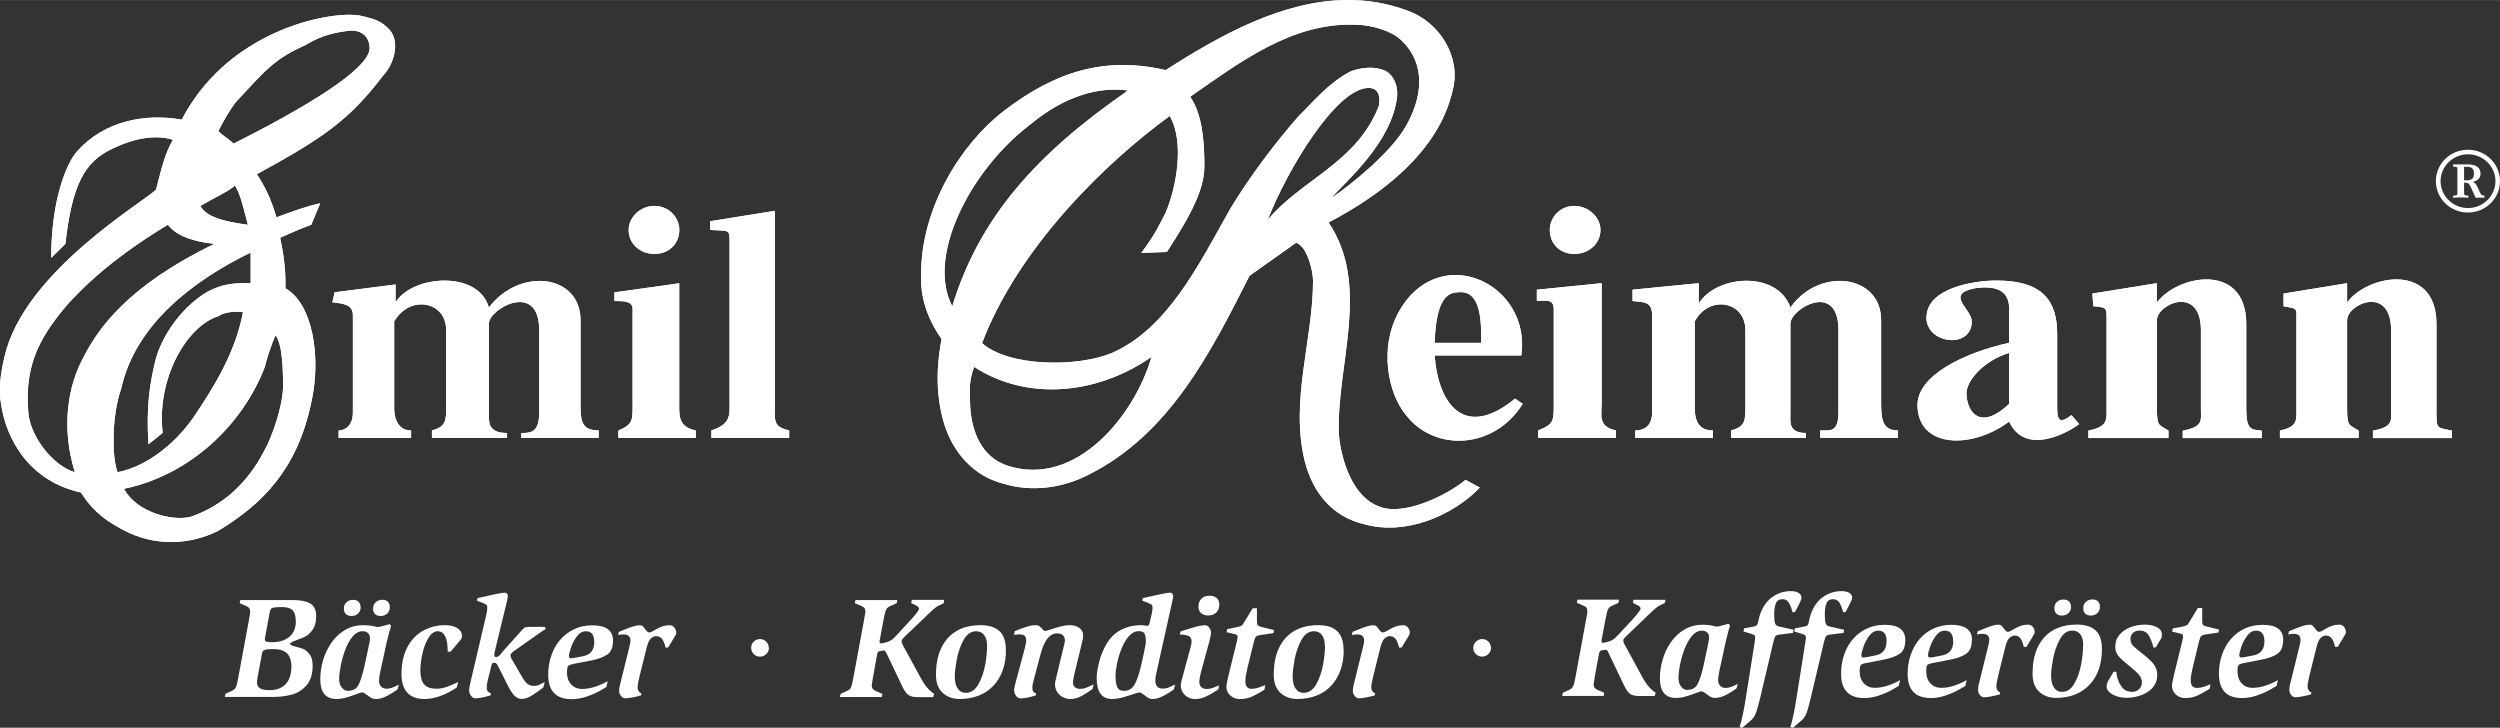<?xml version="1.0" encoding="UTF-8"?>
<svg id="Ebene_1" data-name="Ebene 1" xmlns="http://www.w3.org/2000/svg" width="102.85mm" height="29.94mm" xmlns:xlink="http://www.w3.org/1999/xlink" viewBox="0 0 291.54 84.86">
  <rect x="0" y="0" width="291.54" height="84.86" fill="#333333" stroke="none"/>
  <defs>
    <style>
      .cls-1 {
        clip-path: url(#clippath-11);
      }

      .cls-2, .cls-3, .cls-4 {
        fill: #fff;
      }

      .cls-5 {
        clip-path: url(#clippath-2);
      }

      .cls-6 {
        clip-path: url(#clippath-6);
      }

      .cls-7 {
        clip-path: url(#clippath-7);
      }

      .cls-8 {
        clip-path: url(#clippath-1);
      }

      .cls-9 {
        clip-path: url(#clippath-4);
      }

      .cls-10 {
        clip-path: url(#clippath-12);
      }

      .cls-3, .cls-4 {
        stroke-width: 0px;
      }

      .cls-4 {
        fill-rule: evenodd;
      }

      .cls-11 {
        clip-path: url(#clippath-9);
      }

      .cls-12 {
        clip-path: url(#clippath);
      }

      .cls-13 {
        clip-path: url(#clippath-3);
      }

      .cls-14 {
        clip-path: url(#clippath-8);
      }

      .cls-15 {
        clip-path: url(#clippath-5);
      }

      .cls-16 {
        clip-path: url(#clippath-10);
      }
    </style>
    <clipPath id="clippath">
      <path class="cls-3" d="m82.8,25.79v1.02c2.28.15,2.28-.15,2.28,1.48v18.65c0,1.48.15,2.5-2.12,3.25v.87h9.07v-.87c-1.97-.45-1.66-1.17-1.66-3.25v-22.36l-7.56,1.21Z"/>
    </clipPath>
    <clipPath id="clippath-1">
      <path class="cls-3" d="m73.31,26.81c0,1.63,1.35,2.8,3.01,2.8s2.9-1.17,2.9-2.8c0-1.47-1.24-2.8-2.9-2.8s-3.01,1.33-3.01,2.8"/>
    </clipPath>
    <clipPath id="clippath-2">
      <path class="cls-3" d="m71.65,34.08v1.02c1.04,0,2.12,0,2.12.91v10.48c0,2.54.15,2.95-1.66,3.71v.87h9.03v-.87c-2.08-.45-1.93-1.78-1.93-3.25v-13.92l-7.56,1.06Z"/>
    </clipPath>
    <clipPath id="clippath-3">
      <path class="cls-3" d="m46.13,35.25v-2.08l-7.1.91-.27,1.17c1.04.15,2.39.15,2.39,1.48v11.39c0,1.63-1.04,2.08-1.66,2.08v.87h8.45v-.87c-1.35,0-1.97-1.17-1.97-2.54v-10.18c1.81-3.14,6.06-2.38,6.06,1.02v8.89c0,1.63,0,2.35-1.66,2.8v.87h8.76v-.57c-2.28,0-2.12-1.33-2.12-2.38v-10.37c0-1.74,5.87-5.03,5.87.76v9.61c0,2.38-1.04,2.38-2.09,2.38v.57h9.03v-.87c-1.97,0-2.12-1.02-2.12-3.1v-9.76c0-5.33-7.06-6.24-10.69-1.47-.6-2.18-2.83-3.14-5.17-3.14s-4.67.92-5.72,2.53"/>
    </clipPath>
    <clipPath id="clippath-4">
      <path class="cls-3" d="m14.45,57c7.83-1.63,13.89-7.57,16.44-14.23.15-.72.77-2.65,1.23-3.67.89,1.02.89,4.73.89,5.9,0,2.38-1.35,6.06-2.12,7.42-2.08,4.12-5.13,6.62-8.61,7.83-.37.1-.8.15-1.28.15-2.22,0-5.31-1.1-6.55-3.41m-1.2-5.94c0-1.89.31-4.13.89-5.75,1.66-7.57,8.61-12.71,15.09-15.85v3.56c-1.81,0-3.17,0-5.13,1.06-3.17,1.93-5.4,5.45-6.02,8.13-.62,2.65-1.04,5.18-.77,9.61l1.66-1.33c-.73-6.24,2.74-12.45,6.52-13.62.58-.45,1.93-.61,2.85-.45-.92,4.73-3.32,8.59-5.6,12-1.97,2.95-5.29,5.9-9.03,6.66-.46-1.32-.46-2.8-.46-4.01m-9.96-3.11c-.46-5.75,1.66-9,4.67-12.56,1.04-1.06,4.21-4.73,11.62-9.19,1.19,1.63,3.94,2.08,5.44,2.23-10.11,4.88-13.59,9.91-15.25,13.17-1.81,3.25-2.7,8.13-1.04,13.47-2.59-.76-5.29-4.27-5.44-7.11m20.07-23.95c1.82-1.06,3.16-1.63,4.05-2.38.77,1.33,1.08,3.1,1.5,4.58-4.36-.57-5.09-1.47-5.56-2.2m2.12-8.74c.58-1.17,1.2-2.23,1.93-3.25,3.78-4.12,4.71-5.19,8.3-6.81,1.24-.72,2.43-1.32,4.98-1.63,1.7-.15,2.43.91,2.43,2.08-.15,2.5-7.68,6.96-15.87,11.09-.73-.72-1.04-.72-1.77-1.47m-4.25-1.33c-4.36-.76-9.07.15-12.24,3.71-1.2,1.33-3.01,5.6-3.01,12.41l1.66-1.63c.77-6.96,2.28-9.61,5.44-11.08,2.12-1.06,4.83-1.78,7.1-1.06-.93,1.63-1.24,2.99-1.97,5.79-.93,1.17-15.4,9.46-17.68,19.53-.42,1.78-.73,3.86-.42,5.33.58,4.28,3.32,9.16,9.34,10.48,1.04,1.63,2.28,2.99,4.82,4.31,3.78,2.08,7.99,1.78,11.2.15,5.13-3.11,9.19-7.12,10.84-14.95,1.2-5.33.15-11.54-3.01-13.32,0-1.48,0-2.95-.62-5.9,1.08-.45,1.97-.91,3.63-1.51l1.04-2.5c-1.51.3-3.44,1.02-5.1,1.63-.62-2.08-1.24-3.41-2.28-5.03,7.53-4.12,10.69-6.21,14.63-11.39,1.51-1.62,1.97-4.01.93-5.34-.93-1.02-1.5-1.32-3.63-1.78-.31-.05-.7-.08-1.15-.08-4.35,0-14.61,2.7-19.54,12.23"/>
    </clipPath>
    <clipPath id="clippath-5">
      <path class="cls-3" d="m251.52,35.25v-2.23l-7.52,1.21.12,1.48c1.66.15,1.54.15,1.54,1.78v10.18c0,1.36.12,2.08-2.12,2.54v.87h9.34v-.87c-1.2-.76-1.35-.45-1.35-2.8v-10.06c0-1.93,5.13-4.16,5.13,1.17v9.16c0,1.36.31,2.08-2.12,2.54v.87h9.22v-.87c-1.19-.15-1.81,0-1.81-2.54v-9.91c0-3.79-2.2-5.19-4.64-5.19-2.21,0-4.62,1.14-5.78,2.69"/>
    </clipPath>
    <clipPath id="clippath-6">
      <path class="cls-3" d="m273.71,35.25v-2.23l-7.41,1.21v1.48c1.66.3,1.5.15,1.5,1.78v10.18c0,1.36.15,2.08-1.93,2.54v.87h9.19v-.87c-1.2-.76-1.35-.45-1.35-2.8v-10.06c0-1.93,5.13-4.16,5.13,1.17v9.16c0,1.36.31,2.08-2.12,2.54v.87h9.22v-.87c-1.81-.45-1.81,0-1.81-2.54v-9.91c0-3.79-2.21-5.19-4.66-5.19-2.22,0-4.63,1.14-5.76,2.69"/>
    </clipPath>
    <clipPath id="clippath-7">
      <path class="cls-3" d="m180.73,26.81c0,1.63,1.2,2.8,2.86,2.8s3.05-1.17,3.05-2.8c0-1.47-1.39-2.8-3.05-2.8s-2.86,1.33-2.86,2.8"/>
    </clipPath>
    <clipPath id="clippath-8">
      <path class="cls-3" d="m229.32,45.88c0-1.47,1.97-3.82,4.98-4.73v5.94c-1.23,1.16-2.21,1.6-2.95,1.6-1.44,0-2.03-1.63-2.03-2.81m-4.67-8.85c0,3.1,5.29,3.71,5.29.45,0-1.47-3.16-3.14.31-3.86,3.01-.45,4.05.61,4.05,2.38v3.97c-5.29,1.17-10.85,3.86-10.69,7.41.15,4.88,6.33,5.03,10.69,1.78,2.12,4.58,8.15.41,8.15.27l-.89-1.02c-1.04.76-1.66,1.02-1.66-.76v-8.7c0-3.86-1.66-6.24-7.1-6.24-2.7,0-8.14.91-8.14,4.31"/>
    </clipPath>
    <clipPath id="clippath-9">
      <path class="cls-3" d="m179.22,33.77v1.32c.93,0,1.97-.3,1.97.91v10.48c0,2.54.15,2.95-1.82,3.71v.87h9.07v-.87c-2.12-.45-1.66-1.78-1.66-3.25v-13.92l-7.57.76Z"/>
    </clipPath>
    <clipPath id="clippath-10">
      <path class="cls-3" d="m198.1,35.4v-2.38l-7.72.76v1.32c1.24.15,2.28,0,2.28,1.63v11.39c0,1.63-1.04,2.08-1.97,2.08v.87h9.07v-.87c-1.66,0-2.12-1.17-2.12-2.54v-10.18c1.66-3.14,5.9-2.38,5.9,1.02v8.89c0,1.63,0,2.35-1.66,2.8v.87h8.72v-.57c-2.08,0-1.81-1.33-1.81-2.38v-10.37c0-1.74,5.6-5.03,5.6.76v9.61c0,2.38-1.04,2.08-2.12,2.08v.87h9.07v-.87c-1.66,0-1.97-1.02-1.97-3.1v-9.76c0-5.33-7.22-6.24-10.58-1.47-.75-2.16-2.9-3.12-5.12-3.12s-4.51.96-5.58,2.66"/>
    </clipPath>
    <clipPath id="clippath-11">
      <path class="cls-3" d="m170.04,34.08c2.7-.3,2.7,3.4,2.7,5.9h-5.44c.15-3.97.93-5.9,2.74-5.9m-6.95,2.34c-2.28,4.16-1.24,9.46.89,12,3.32,4.28,10.27,4.01,13.59-1.33l-.89-.61c-5.75,4.73-8.92.91-9.38-5.03h10.11c.76-5.38-3.37-9.38-7.68-9.38-2.45,0-4.95,1.29-6.64,4.34"/>
    </clipPath>
    <clipPath id="clippath-12">
      <path class="cls-3" d="m134.29,41.61c-1.97,6.81-8.76,15.25-16.75,12.71-3.16-1.02-4.24-4.12-4.4-6.92,0-1.51-.27-2.69.46-4.62,2.74,1.78,5.87,2.62,9.06,2.62,4.01,0,8.1-1.33,11.63-3.79m-14.2-27.05c3.01-2.53,7.1-4.62,11.46-4.01-10.69,7.38-17.33,14.79-20.5,25.16-3.05-5.79,2.09-15.85,9.03-21.15m39.52-4.31c1.35,0,1.35,1.33,1.2,2.08-2.55,6.66-9.07,8.59-12.97,13.32,2.24-5.79,7.99-15.4,11.77-15.4m-23.51,19.11c3.01-4.62,4.36-7.42,4.36-10.06,0-3.1-.31-6.09-1.66-8.02,5.71-3.97,11.89-8.71,19.3-8.4,1.81,0,4.21.72,5.29,1.78,2.39,2.19,3.01,5.75.58,10.03-1.66,2.99-6.33,6.81-8.76,8.44,1.81-2.05,7.1-6.51,7.72-11.84.15-1.33-.46-2.5-1.23-2.96-1.35-.72-3.17-.41-4.21,0-2.55,1.33-4.36,3.56-6.02,5.19-2.74,3.1-5.75,7.11-7.99,10.82-3.75,6.66-7.37,14.04-13.86,16.84-3.93,1.63-11.93,1.63-15.09-1.17,4.21-11.09,14.32-21,21.89-26.49,1.78,3.1.73,8.44-.46,11.24-.62,1.21-1.2,2.53-2.86,4.73l3.01-.11Zm-.15-21.19c-7.1-1.63-12.86.15-18.88,4.77-4.98,3.82-9.65,11.24-9.65,19.07,0,1.02-.16,3.86,2.39,7.53-.42,2.23-.89,5.94.31,9.91,1.08,3.41,3.47,6.09,6.95,6.96,3.32,1.02,6.95.45,9.81-1.02,9.53-4.73,14.36-14.38,18.84-23.23l5.44-3.86c1.35.46,1.97,3.41,1.97,4.43,0,6.96-2.74,14.07-.93,21.18.93,3.52,3.16,6.36,6.95,7.23,4.83,1.33,10.27-1.02,13.43-4.28l-1.66-.91c-2.12,1.78-7.26,4.31-10.11,3.1-2.86-1.02-4.36-5-4.67-8.4-.31-8.02,3.78-17.33-1.2-24.71,5.71-2.99,12.81-8.02,14.47-15.4,1.04-3.86-1.51-7.99-5.29-9.31C161.82.37,159.51,0,157.22,0c-7.58,0-14.92,4.09-21.26,8.16"/>
    </clipPath>
  </defs>
  <path class="cls-4" d="m291.54,21.12c0-2.03-1.67-3.66-3.74-3.66s-3.74,1.64-3.74,3.66,1.67,3.66,3.74,3.66,3.74-1.64,3.74-3.66m-6.93,0h0c0-1.73,1.44-3.13,3.2-3.13s3.2,1.41,3.2,3.13-1.44,3.14-3.2,3.14-3.2-1.41-3.2-3.14m2.87.18h-.13v1.14c0,.32.04.35.5.37v.25c-.41-.04-.58-.04-.88-.04s-.47,0-.9.04v-.25c.47-.02.5-.05.5-.37v-2.66c0-.3-.04-.34-.5-.35v-.26h1.78c.92,0,1.42.39,1.42,1.07,0,.49-.27.79-.88.97.22.09.32.21.47.49l.36.76c.14.3.2.33.5.35v.25h-.16c-.13,0-.25-.02-.34-.02s-.22.02-.36.02h-.13c-.09-.12-.11-.16-.14-.23l-.05-.14-.45-.95c-.16-.35-.29-.44-.61-.44m-.13-1.85h.4c.5,0,.75.26.75.79s-.25.78-.79.78h-.36v-1.57Z"/>
  <path class="cls-4" d="m119.91,14.33h0s.02-.02.03-.02c.01-.01.03-.03.04-.04l-.08.06Z"/>
  <path class="cls-4" d="m119.26,13.3h0s.02-.01.03-.02c.02,0,.03-.03.05-.04l-.08.06Z"/>
  <g>
    <path class="cls-2" d="m82.8,25.79v1.02c2.28.15,2.28-.15,2.28,1.48v18.65c0,1.48.15,2.5-2.12,3.25v.87h9.07v-.87c-1.97-.45-1.66-1.17-1.66-3.25v-22.36l-7.56,1.21Z"/>
    <g class="cls-12">
      <rect class="cls-3" x="82.8" y="24.58" width="9.23" height="26.49"/>
    </g>
  </g>
  <g>
    <path class="cls-2" d="m73.31,26.81c0,1.63,1.35,2.8,3.01,2.8s2.9-1.17,2.9-2.8c0-1.47-1.24-2.8-2.9-2.8s-3.01,1.33-3.01,2.8"/>
    <g class="cls-8">
      <rect class="cls-3" x="73.31" y="24.01" width="5.9" height="5.6"/>
    </g>
  </g>
  <g>
    <path class="cls-2" d="m71.65,34.08v1.02c1.04,0,2.12,0,2.12.91v10.48c0,2.54.15,2.95-1.66,3.71v.87h9.03v-.87c-2.08-.45-1.93-1.78-1.93-3.25v-13.92l-7.56,1.06Z"/>
    <g class="cls-5">
      <rect class="cls-3" x="71.65" y="33.02" width="9.49" height="18.05"/>
    </g>
  </g>
  <g>
    <path class="cls-2" d="m46.13,35.25v-2.08l-7.1.91-.27,1.17c1.04.15,2.39.15,2.39,1.48v11.39c0,1.63-1.04,2.08-1.66,2.08v.87h8.45v-.87c-1.35,0-1.97-1.17-1.97-2.54v-10.18c1.81-3.14,6.06-2.38,6.06,1.02v8.89c0,1.63,0,2.35-1.66,2.8v.87h8.76v-.57c-2.28,0-2.12-1.33-2.12-2.38v-10.37c0-1.74,5.87-5.03,5.87.76v9.61c0,2.38-1.04,2.38-2.09,2.38v.57h9.03v-.87c-1.97,0-2.12-1.02-2.12-3.1v-9.76c0-5.33-7.06-6.24-10.69-1.47-.6-2.18-2.83-3.14-5.17-3.14s-4.67.92-5.72,2.53"/>
    <g class="cls-13">
      <rect class="cls-3" x="38.76" y="31.09" width="31.07" height="19.98"/>
    </g>
  </g>
  <g>
    <path class="cls-2" d="m14.45,57c7.83-1.63,13.89-7.57,16.44-14.23.15-.72.77-2.65,1.23-3.67.89,1.02.89,4.73.89,5.9,0,2.38-1.35,6.06-2.12,7.42-2.08,4.12-5.13,6.62-8.61,7.83-.37.1-.8.15-1.28.15-2.22,0-5.31-1.1-6.55-3.41m-1.2-5.94c0-1.89.31-4.13.89-5.75,1.66-7.57,8.61-12.71,15.09-15.85v3.56c-1.81,0-3.17,0-5.13,1.06-3.17,1.93-5.4,5.45-6.02,8.13-.62,2.65-1.04,5.18-.77,9.61l1.66-1.33c-.73-6.24,2.74-12.45,6.52-13.62.58-.45,1.93-.61,2.85-.45-.92,4.73-3.32,8.59-5.6,12-1.97,2.95-5.29,5.9-9.03,6.66-.46-1.32-.46-2.8-.46-4.01m-9.96-3.11c-.46-5.75,1.66-9,4.67-12.56,1.04-1.06,4.21-4.73,11.62-9.19,1.19,1.63,3.94,2.08,5.44,2.23-10.11,4.88-13.59,9.91-15.25,13.17-1.81,3.25-2.7,8.13-1.04,13.47-2.59-.76-5.29-4.27-5.44-7.11m20.07-23.95c1.82-1.06,3.16-1.63,4.05-2.38.77,1.33,1.08,3.1,1.5,4.58-4.36-.57-5.09-1.47-5.56-2.2m2.12-8.74c.58-1.17,1.2-2.23,1.93-3.25,3.78-4.12,4.71-5.19,8.3-6.81,1.24-.72,2.43-1.32,4.98-1.63,1.7-.15,2.43.91,2.43,2.08-.15,2.5-7.68,6.96-15.87,11.09-.73-.72-1.04-.72-1.77-1.47m-4.25-1.33c-4.36-.76-9.07.15-12.24,3.71-1.2,1.33-3.01,5.6-3.01,12.41l1.66-1.63c.77-6.96,2.28-9.61,5.44-11.08,2.12-1.06,4.83-1.78,7.1-1.06-.93,1.63-1.24,2.99-1.97,5.79-.93,1.17-15.4,9.46-17.68,19.53-.42,1.78-.73,3.86-.42,5.33.58,4.28,3.32,9.16,9.34,10.48,1.04,1.63,2.28,2.99,4.82,4.31,3.78,2.08,7.99,1.78,11.2.15,5.13-3.11,9.19-7.12,10.84-14.95,1.2-5.33.15-11.54-3.01-13.32,0-1.48,0-2.95-.62-5.9,1.08-.45,1.97-.91,3.63-1.51l1.04-2.5c-1.51.3-3.44,1.02-5.1,1.63-.62-2.08-1.24-3.41-2.28-5.03,7.53-4.12,10.69-6.21,14.63-11.39,1.51-1.62,1.97-4.01.93-5.34-.93-1.02-1.5-1.32-3.63-1.78-.31-.05-.7-.08-1.15-.08-4.35,0-14.61,2.7-19.54,12.23"/>
    <g class="cls-9">
      <rect class="cls-3" x="-.18" y="1.72" width="46.78" height="62.1"/>
    </g>
  </g>
  <g>
    <path class="cls-2" d="m251.52,35.25v-2.23l-7.52,1.21.12,1.48c1.66.15,1.54.15,1.54,1.78v10.18c0,1.36.12,2.08-2.12,2.54v.87h9.34v-.87c-1.2-.76-1.35-.45-1.35-2.8v-10.06c0-1.93,5.13-4.16,5.13,1.17v9.16c0,1.36.31,2.08-2.12,2.54v.87h9.22v-.87c-1.19-.15-1.81,0-1.81-2.54v-9.91c0-3.79-2.2-5.19-4.64-5.19-2.21,0-4.62,1.14-5.78,2.69"/>
    <g class="cls-15">
      <rect class="cls-3" x="243.53" y="32.56" width="20.22" height="18.51"/>
    </g>
  </g>
  <g>
    <path class="cls-2" d="m273.71,35.25v-2.23l-7.41,1.21v1.48c1.66.3,1.5.15,1.5,1.78v10.18c0,1.36.15,2.08-1.93,2.54v.87h9.19v-.87c-1.2-.76-1.35-.45-1.35-2.8v-10.06c0-1.93,5.13-4.16,5.13,1.17v9.16c0,1.36.31,2.08-2.12,2.54v.87h9.22v-.87c-1.81-.45-1.81,0-1.81-2.54v-9.91c0-3.79-2.21-5.19-4.66-5.19-2.22,0-4.63,1.14-5.76,2.69"/>
    <g class="cls-6">
      <rect class="cls-3" x="265.88" y="32.56" width="20.07" height="18.51"/>
    </g>
  </g>
  <g>
    <path class="cls-2" d="m180.73,26.81c0,1.63,1.2,2.8,2.86,2.8s3.05-1.17,3.05-2.8c0-1.47-1.39-2.8-3.05-2.8s-2.86,1.33-2.86,2.8"/>
    <g class="cls-7">
      <rect class="cls-3" x="180.73" y="24.01" width="5.91" height="5.6"/>
    </g>
  </g>
  <g>
    <path class="cls-2" d="m229.32,45.88c0-1.47,1.97-3.82,4.98-4.73v5.94c-1.23,1.16-2.21,1.6-2.95,1.6-1.44,0-2.03-1.63-2.03-2.81m-4.67-8.85c0,3.1,5.29,3.71,5.29.45,0-1.47-3.16-3.14.31-3.86,3.01-.45,4.05.61,4.05,2.38v3.97c-5.29,1.17-10.85,3.86-10.69,7.41.15,4.88,6.33,5.03,10.69,1.78,2.12,4.58,8.15.41,8.15.27l-.89-1.02c-1.04.76-1.66,1.02-1.66-.76v-8.7c0-3.86-1.66-6.24-7.1-6.24-2.7,0-8.14.91-8.14,4.31"/>
    <g class="cls-14">
      <rect class="cls-3" x="223.46" y="32.71" width="18.99" height="21.04"/>
    </g>
  </g>
  <g>
    <path class="cls-2" d="m179.22,33.77v1.32c.93,0,1.97-.3,1.97.91v10.48c0,2.54.15,2.95-1.82,3.71v.87h9.07v-.87c-2.12-.45-1.66-1.78-1.66-3.25v-13.92l-7.57.76Z"/>
    <g class="cls-11">
      <rect class="cls-3" x="179.22" y="33.02" width="9.22" height="18.05"/>
    </g>
  </g>
  <g>
    <path class="cls-2" d="m198.1,35.4v-2.38l-7.72.76v1.32c1.24.15,2.28,0,2.28,1.63v11.39c0,1.63-1.04,2.08-1.97,2.08v.87h9.07v-.87c-1.66,0-2.12-1.17-2.12-2.54v-10.18c1.66-3.14,5.9-2.38,5.9,1.02v8.89c0,1.63,0,2.35-1.66,2.8v.87h8.72v-.57c-2.08,0-1.81-1.33-1.81-2.38v-10.37c0-1.74,5.6-5.03,5.6.76v9.61c0,2.38-1.04,2.08-2.12,2.08v.87h9.07v-.87c-1.66,0-1.97-1.02-1.97-3.1v-9.76c0-5.33-7.22-6.24-10.58-1.47-.75-2.16-2.9-3.12-5.12-3.12s-4.51.96-5.58,2.66"/>
    <g class="cls-16">
      <rect class="cls-3" x="190.38" y="31.09" width="30.96" height="19.98"/>
    </g>
  </g>
  <g>
    <path class="cls-2" d="m170.04,34.08c2.7-.3,2.7,3.4,2.7,5.9h-5.44c.15-3.97.93-5.9,2.74-5.9m-6.95,2.34c-2.28,4.16-1.24,9.46.89,12,3.32,4.28,10.27,4.01,13.59-1.33l-.89-.61c-5.75,4.73-8.92.91-9.38-5.03h10.11c.76-5.38-3.37-9.38-7.68-9.38-2.45,0-4.95,1.29-6.64,4.34"/>
    <g class="cls-1">
      <rect class="cls-3" x="160.81" y="32.08" width="17.36" height="20.62"/>
    </g>
  </g>
  <g>
    <path class="cls-2" d="m134.29,41.61c-1.97,6.81-8.76,15.25-16.75,12.71-3.16-1.02-4.24-4.12-4.4-6.92,0-1.51-.27-2.69.46-4.62,2.74,1.78,5.87,2.62,9.06,2.62,4.01,0,8.1-1.33,11.63-3.79m-14.2-27.05c3.01-2.53,7.1-4.62,11.46-4.01-10.69,7.38-17.33,14.79-20.5,25.16-3.05-5.79,2.09-15.85,9.03-21.15m39.52-4.31c1.35,0,1.35,1.33,1.2,2.08-2.55,6.66-9.07,8.59-12.97,13.32,2.24-5.79,7.99-15.4,11.77-15.4m-23.51,19.11c3.01-4.62,4.36-7.42,4.36-10.06,0-3.1-.31-6.09-1.66-8.02,5.71-3.97,11.89-8.71,19.3-8.4,1.81,0,4.21.72,5.29,1.78,2.39,2.19,3.01,5.75.58,10.03-1.66,2.99-6.33,6.81-8.76,8.44,1.81-2.05,7.1-6.51,7.72-11.84.15-1.33-.46-2.5-1.23-2.96-1.35-.72-3.17-.41-4.21,0-2.55,1.33-4.36,3.56-6.02,5.19-2.74,3.1-5.75,7.11-7.99,10.82-3.75,6.66-7.37,14.04-13.86,16.84-3.93,1.63-11.93,1.63-15.09-1.17,4.21-11.09,14.32-21,21.89-26.49,1.78,3.1.73,8.44-.46,11.24-.62,1.21-1.2,2.53-2.86,4.73l3.01-.11Zm-.15-21.19c-7.1-1.63-12.86.15-18.88,4.77-4.98,3.82-9.65,11.24-9.65,19.07,0,1.02-.16,3.86,2.39,7.53-.42,2.23-.89,5.94.31,9.91,1.08,3.41,3.47,6.09,6.95,6.96,3.32,1.02,6.95.45,9.81-1.02,9.53-4.73,14.36-14.38,18.84-23.23l5.44-3.86c1.35.46,1.97,3.41,1.97,4.43,0,6.96-2.74,14.07-.93,21.18.93,3.52,3.16,6.36,6.95,7.23,4.83,1.33,10.27-1.02,13.43-4.28l-1.66-.91c-2.12,1.78-7.26,4.31-10.11,3.1-2.86-1.02-4.36-5-4.67-8.4-.31-8.02,3.78-17.33-1.2-24.71,5.71-2.99,12.81-8.02,14.47-15.4,1.04-3.86-1.51-7.99-5.29-9.31C161.82.37,159.51,0,157.22,0c-7.58,0-14.92,4.09-21.26,8.16"/>
    <g class="cls-10">
      <rect class="cls-3" x="107.28" y="0" width="65.3" height="62.46"/>
    </g>
  </g>
  <g>
    <path class="cls-3" d="m89.67,75.54c0,.19-.05.36-.14.51-.09.16-.22.28-.38.38-.16.09-.33.14-.52.14-.29,0-.53-.1-.73-.3-.2-.2-.3-.44-.3-.73s.1-.52.3-.72c.21-.2.45-.3.72-.3s.53.1.73.3c.2.2.3.44.3.73Z"/>
    <path class="cls-3" d="m173.88,75.54c0,.19-.05.36-.14.51-.09.16-.22.28-.38.38-.16.09-.33.14-.52.14-.29,0-.53-.1-.73-.3-.2-.2-.3-.44-.3-.73s.1-.52.31-.72c.2-.2.45-.3.72-.3s.53.1.73.3c.2.2.3.44.3.73Z"/>
    <g>
      <path class="cls-3" d="m36.86,71.95c0,.63-.14,1.14-.42,1.51-.28.38-.55.62-.8.75-.25.12-.62.28-1.1.45-.48.18-.72.32-.72.41,0,.11.2.22.6.32.4.1.72.2.95.29.24.09.48.29.72.6.25.31.37.75.37,1.34,0,1.02-.25,1.8-.75,2.34-.5.54-1.09.9-1.76,1.06-.67.17-1.38.25-2.12.25h-5.62l.09-.37.74-.34c.15-.07.26-.16.35-.25.09-.09.15-.24.21-.42.05-.19.12-.5.2-.95l1.23-6.65c.09-.48.14-.79.14-.92,0-.21-.04-.36-.13-.47-.09-.11-.23-.2-.45-.29l-.64-.27.07-.37h6.13c.85,0,1.51.13,2,.38.48.25.73.78.73,1.59Zm-2.87,5.91c0-.79-.18-1.35-.53-1.68-.35-.33-.89-.49-1.61-.49-.39,0-.66.02-.83.05-.17.03-.28.09-.35.18-.07.09-.12.24-.15.46l-.48,2.58c-.04.23-.07.45-.07.64,0,.28.11.49.33.65.22.16.61.23,1.15.23s.99-.11,1.37-.32c.38-.22.67-.52.86-.92.19-.39.29-.85.29-1.38Zm.5-5.46c0-.55-.12-.95-.35-1.22-.24-.26-.66-.39-1.27-.39-.42,0-.72.02-.9.05-.18.03-.3.09-.37.17-.06.08-.12.21-.15.4l-.52,2.82c-.02.09-.04.21-.05.35,0,.11.06.2.19.24.12.04.34.07.64.07.85,0,1.52-.21,2.03-.63.51-.42.76-1.03.76-1.85Z"/>
      <path class="cls-3" d="m46.5,79.85l-.14.54c-.3.23-.69.48-1.17.73-.48.26-.93.39-1.33.39-.24,0-.43-.04-.57-.13-.14-.08-.32-.21-.54-.38-.22-.17-.4-.26-.52-.26-.1,0-.49.13-1.16.38-.33.12-.64.21-.93.28-.29.07-.59.11-.89.11-1.27,0-1.9-.77-1.9-2.3,0-.75.11-1.5.33-2.23.22-.75.55-1.43.98-2.05.43-.62.97-1.11,1.6-1.48.63-.37,1.34-.55,2.12-.55.39,0,.76.03,1.11.1.3.08.49.12.58.12s.29-.05.63-.14l.73-.2.18.2c-.07.23-.14.48-.22.76-.08.28-.18.66-.29,1.13l-.76,3.49c-.09.41-.14.76-.14,1.03s.08.5.24.67c.16.17.37.25.64.25.17,0,.34-.03.52-.08.18-.05.36-.13.53-.21.18-.09.3-.14.37-.18Zm-3.36-5.47c0-.24-.08-.43-.24-.57-.16-.14-.36-.21-.6-.21-.43,0-.82.2-1.17.62-.35.41-.64.92-.87,1.55-.23.62-.41,1.25-.53,1.88-.12.63-.18,1.15-.18,1.54s.1.74.31.99c.21.25.42.38.66.38.61,0,1.04-.22,1.27-.66.24-.44.48-1.2.72-2.27l.39-1.81c.17-.74.25-1.22.25-1.43Zm-1.08-3.56c0,.29-.1.52-.3.72-.2.2-.46.29-.78.29-.26,0-.48-.07-.64-.22-.16-.15-.24-.37-.24-.65,0-.3.1-.54.3-.73.2-.19.46-.28.78-.28.26,0,.48.07.63.22.16.15.24.37.24.65Zm3.4,0c0,.29-.1.52-.3.72-.2.2-.46.29-.78.29-.27,0-.48-.07-.64-.22-.16-.15-.24-.37-.24-.65s.1-.54.31-.73c.2-.19.46-.29.77-.29.27,0,.48.07.64.22.16.15.24.37.24.65Z"/>
      <path class="cls-3" d="m53.88,74.16c0,.16-.08.34-.23.53l-1.1,1.3h-.34c0-1.58-.39-2.38-1.16-2.38-.4,0-.76.25-1.07.75-.31.5-.55,1.11-.71,1.82-.16.71-.25,1.36-.25,1.96,0,.76.14,1.32.44,1.66.29.34.77.51,1.44.51.41,0,.81-.07,1.2-.21.4-.14.84-.33,1.33-.57l-.16.64c-1.34.89-2.6,1.34-3.79,1.34-.88,0-1.54-.25-1.99-.75-.45-.5-.67-1.21-.67-2.16,0-1.22.23-2.26.68-3.12.46-.87,1.07-1.51,1.85-1.94.78-.43,1.63-.64,2.55-.64.6,0,1.08.11,1.43.34.36.23.54.53.54.91Z"/>
      <path class="cls-3" d="m63.64,73.35c-.16.08-.44.26-.83.54l-2.89,2.04c-.26.2-.39.36-.39.47,0,.16.07.36.22.59l1.24,2.13c.2.33.4.56.6.68.2.12.42.18.66.18s.42-.03.59-.11c.16-.07.39-.18.68-.33l-.15.61c-.47.37-.91.69-1.34.95-.43.27-.82.4-1.19.4-.31,0-.59-.12-.84-.37-.24-.25-.49-.62-.74-1.11l-1.15-2.29c-.09-.18-.16-.3-.23-.36-.06-.06-.16-.09-.28-.09-.1,0-.18.04-.22.12-.04.08-.09.23-.13.43l-.36,1.45c-.09.36-.13.66-.13.88,0,.21.04.36.13.46.08.1.21.18.37.24l-.06.23c-.15.05-.33.1-.55.15-.22.06-.43.1-.64.14-.21.03-.41.05-.61.05-.16,0-.32-.1-.47-.29-.15-.2-.22-.42-.22-.66,0-.12.03-.32.08-.61l1.86-7.92c.12-.52.18-.87.18-1.05s-.03-.3-.1-.37c-.07-.06-.22-.14-.47-.24l-.63-.24.05-.31c1.85-.42,2.91-.63,3.19-.63.1,0,.18.04.25.11.07.07.1.16.1.26,0,.15-.03.36-.1.63l-1.42,5.85s-.01.07-.02.12c0,.05-.02.1-.03.15-.01.05-.01.09-.01.1,0,.19.06.29.2.29.11,0,.21-.03.3-.1.09-.06.18-.15.27-.27.1-.12.2-.24.31-.38l2.24-2.5c.11-.12.22-.19.32-.22.1-.03.26-.05.49-.05h1.77l.09.23Z"/>
      <path class="cls-3" d="m71.49,74.69c0,.79-.22,1.33-.66,1.63-.44.3-1.05.53-1.84.69l-2.08.4c-.27.06-.45.11-.55.17-.1.06-.16.15-.19.27-.03.12-.05.32-.05.58,0,.57.16,1.03.49,1.38.33.35.75.53,1.28.53.89,0,1.88-.3,2.98-.91l-.16.68c-.36.22-.73.44-1.1.63-.38.19-.83.37-1.35.54-.52.16-1.06.25-1.61.25-1.81,0-2.72-.95-2.72-2.85,0-.8.12-1.55.37-2.26.24-.71.59-1.33,1.05-1.84.46-.52,1-.93,1.63-1.22.63-.29,1.33-.44,2.09-.44,1.62,0,2.42.6,2.42,1.79Zm-2.19.19c0-.85-.32-1.27-.96-1.27-.41,0-.77.2-1.06.59-.3.39-.53.83-.69,1.3-.16.47-.24.8-.24.97,0,.2.07.29.2.29s.29-.02.46-.05l.97-.19c.88-.16,1.32-.71,1.32-1.64Z"/>
      <path class="cls-3" d="m78.87,73.8c0,.1-.06.24-.18.43l-.78,1.28h-.31c-.05-.32-.16-.63-.33-.91-.17-.28-.42-.42-.75-.42-.19,0-.39.09-.59.25-.2.17-.36.5-.5,1.01l-.84,3.38c-.16.67-.24,1.11-.24,1.3,0,.18.04.33.13.47.09.14.2.23.33.27l-.05.23c-.27.08-.6.16-.97.23-.37.07-.66.11-.86.11s-.36-.09-.51-.27c-.15-.19-.22-.38-.22-.58,0-.26.04-.51.11-.76l1.02-4.12c.13-.46.19-.8.19-1.01,0-.47-.26-.71-.79-.71-.21,0-.43.02-.64.07l.08-.37c.18-.07.43-.17.75-.3.32-.13.62-.24.92-.33.29-.1.54-.14.75-.14.17,0,.3.04.37.12.08.08.2.22.35.42.15.2.28.3.37.3.08,0,.16-.02.26-.06.1-.04.22-.1.36-.19.14-.09.24-.14.3-.17.25-.13.48-.24.71-.31.23-.07.48-.11.78-.11.23,0,.42.09.56.28.14.18.21.39.21.62Z"/>
      <path class="cls-3" d="m110.11,69.98l-.07.37-.53.25c-.19.09-.36.2-.5.31-.14.11-.39.35-.76.7l-2.66,2.54c-.17.17-.29.29-.35.37-.07.07-.1.14-.1.2,0,.16.06.37.2.61l2.13,3.9c.17.31.35.58.54.82.19.23.36.41.51.54.15.13.29.24.42.33l-.12.37h-1.89c-.29,0-.54-.04-.73-.11-.2-.08-.37-.2-.52-.38-.15-.18-.31-.44-.47-.78l-1.79-3.76c-.07-.14-.12-.24-.17-.31-.05-.06-.11-.1-.2-.1,0,0-.17.03-.49.08-.09.02-.15.07-.19.14-.04.07-.08.19-.1.35l-.46,2.53c-.1.6-.15.91-.15.93,0,.2.04.35.13.46.09.11.25.21.48.3l.63.27-.07.37h-4.88l.09-.37.74-.34c.15-.07.27-.16.35-.25.08-.09.15-.24.2-.42.05-.19.12-.5.2-.95l1.23-6.65s.03-.2.08-.46c.05-.26.08-.42.08-.47,0-.21-.04-.36-.12-.47-.08-.11-.24-.2-.47-.29l-.64-.27.07-.37h4.88l-.07.37-.76.34c-.18.08-.31.17-.38.26-.07.09-.14.22-.19.41-.06.18-.12.5-.21.95l-.4,2.15c-.04.12-.06.25-.06.4,0,.12.06.18.17.18.09,0,.32-.05.68-.15.24-.07.44-.17.6-.29.16-.12.35-.3.58-.57l1.56-1.68c.67-.73,1.01-1.18,1.01-1.36,0-.12-.1-.24-.3-.35l-.61-.31.07-.37h3.79Z"/>
      <path class="cls-3" d="m117.31,75.8c0,.86-.12,1.63-.37,2.33-.24.7-.6,1.31-1.08,1.82-.48.51-1.04.9-1.71,1.16-.66.26-1.41.4-2.23.4s-1.46-.24-1.98-.71c-.53-.48-.79-1.18-.79-2.12s.11-1.69.33-2.39c.22-.7.55-1.3.99-1.82.44-.51.99-.9,1.63-1.17.64-.27,1.4-.4,2.25-.4.97,0,1.7.23,2.2.69.5.46.75,1.2.75,2.21Zm-2.2-.45c0-.57-.11-1-.34-1.3-.22-.29-.54-.44-.93-.44-.61,0-1.1.34-1.48,1.03-.37.69-.64,1.45-.79,2.28-.15.84-.23,1.48-.23,1.93,0,.64.12,1.13.35,1.45.23.33.54.49.94.49.61,0,1.1-.34,1.47-1,.37-.67.64-1.43.79-2.27.15-.85.22-1.57.22-2.18Z"/>
      <path class="cls-3" d="m127.53,79.8l-.13.55c-.42.31-.84.58-1.27.81-.42.23-.86.35-1.32.35-.29,0-.57-.07-.84-.2-.27-.14-.49-.33-.67-.59-.18-.26-.27-.58-.27-.96,0-.11.04-.33.12-.66l.92-3.81c.08-.3.12-.5.12-.61,0-.24-.08-.44-.23-.59-.15-.16-.38-.23-.68-.23-.86,0-1.5.79-1.92,2.38l-.78,2.93c-.13.46-.19.79-.19,1.01,0,.2.03.35.1.45.07.11.18.18.34.24l-.05.23c-.15.05-.33.1-.55.15-.22.06-.43.1-.64.14-.21.03-.41.05-.62.05-.17,0-.33-.1-.48-.29-.15-.2-.23-.42-.23-.66,0-.15.04-.36.1-.61l1.15-4.3c.11-.43.16-.71.16-.85,0-.26-.05-.45-.16-.57-.11-.12-.31-.18-.61-.18-.21,0-.44.02-.66.05l.1-.44c.44-.18.88-.34,1.31-.48.42-.14.8-.21,1.12-.21.16,0,.29.03.39.09.1.06.19.14.28.24.08.1.16.17.23.25.07.07.15.1.23.1.06,0,.43-.11,1.12-.34.71-.23,1.29-.34,1.75-.34.29,0,.55.05.79.15.23.1.42.23.55.41.13.18.2.38.2.61,0,.29-.05.61-.16.98l-.91,3.75c-.08.36-.11.64-.11.86,0,.18.08.34.22.47.15.13.34.2.57.2.26,0,.51-.04.74-.13.23-.09.51-.22.84-.39Z"/>
      <path class="cls-3" d="m137.03,79.85l-.14.54c-.34.26-.74.51-1.2.75-.46.24-.89.37-1.28.37-.21,0-.37-.04-.51-.13-.14-.08-.31-.21-.53-.38-.22-.17-.38-.26-.49-.26-.08,0-.5.13-1.27.38-.74.26-1.4.39-1.96.39s-1.01-.2-1.31-.61c-.3-.41-.45-1.01-.45-1.82,0-.43.07-.97.22-1.61.14-.64.36-1.26.65-1.86.28-.6.62-1.09,1-1.47.42-.41.92-.71,1.49-.93.57-.21,1.19-.31,1.86-.31.12,0,.26.01.39.03.08.03.16.05.24.05.1,0,.18-.02.21-.06.04-.04.08-.14.11-.29l.27-1.15c.05-.27.08-.47.08-.58,0-.18-.04-.3-.1-.37-.07-.06-.23-.14-.46-.24l-.63-.24.05-.31c1.85-.42,2.91-.63,3.19-.63.1,0,.18.04.25.11.07.07.1.16.1.26,0,.15-.03.36-.1.63l-1.87,8.42c-.07.29-.11.56-.11.79,0,.65.28.98.85.98.25,0,.47-.04.69-.13.21-.08.46-.2.75-.34Zm-3.41-5.12c0-.38-.05-.66-.15-.85-.1-.19-.33-.28-.69-.28-.41,0-.78.19-1.12.57-.34.38-.62.86-.86,1.44-.23.58-.41,1.16-.53,1.74-.12.58-.18,1.06-.18,1.43,0,.58.06,1.02.19,1.32.12.3.39.46.81.46.57,0,1-.28,1.28-.84.28-.56.51-1.28.71-2.17l.32-1.43c.16-.69.23-1.15.23-1.38Z"/>
      <path class="cls-3" d="m142.17,79.89l-.1.49c-.38.28-.82.54-1.3.78-.48.24-.95.36-1.41.36-.26,0-.52-.07-.78-.19-.26-.13-.47-.31-.63-.56-.16-.24-.25-.51-.25-.82,0-.09.01-.21.04-.35.03-.14.06-.29.1-.44.04-.15.07-.26.09-.32l.84-3.11c.13-.46.19-.76.19-.87,0-.35-.11-.58-.33-.69-.22-.11-.57-.17-1.05-.18l.1-.37c.69-.22,1.27-.39,1.73-.52.46-.13.85-.19,1.15-.19.18,0,.34.1.47.3.13.2.2.37.2.5,0,.27-.13.89-.41,1.85l-.74,2.71c-.15.55-.22.98-.22,1.29,0,.25.09.45.25.58.17.13.35.2.55.2.26,0,.48-.03.67-.09.19-.06.47-.18.85-.34Zm.02-9.41c0,.41-.12.73-.36.96-.24.22-.55.33-.93.33-.35,0-.62-.09-.83-.27-.21-.18-.31-.43-.31-.75,0-.4.12-.72.35-.94.23-.23.54-.34.94-.34.36,0,.64.09.84.26.2.18.3.43.3.75Z"/>
      <path class="cls-3" d="m148.57,73.46l-.07.37-1.57.23c-.18.03-.3.07-.38.12-.08.05-.14.11-.17.18-.03.08-.08.22-.15.45l-.76,3.09c-.16.68-.24,1.19-.24,1.51,0,.61.24.91.73.91.26,0,.51-.04.76-.12.25-.09.52-.19.82-.31l-.08.53c-.5.32-.96.58-1.41.79-.44.21-.93.31-1.46.31-.43,0-.8-.14-1.11-.41-.3-.27-.46-.61-.46-1.02,0-.2.07-.6.21-1.19l1.03-4.2c.04-.17.07-.33.07-.45,0-.1-.03-.17-.09-.21-.06-.04-.15-.07-.27-.1l-.93-.22.08-.37,1.12-.22c.28-.06.46-.12.53-.16.08-.04.15-.13.23-.26l1.08-1.78h.5v1.5c0,.24.04.4.1.48.07.08.22.15.46.21l1.4.34Z"/>
      <path class="cls-3" d="m156.7,75.8c0,.86-.12,1.63-.37,2.33-.25.7-.61,1.31-1.08,1.82-.48.51-1.04.9-1.71,1.16-.66.26-1.41.4-2.23.4s-1.46-.24-1.98-.71c-.53-.48-.79-1.18-.79-2.12s.11-1.69.32-2.39c.22-.7.55-1.3.99-1.82.44-.51.99-.9,1.63-1.17.65-.27,1.4-.4,2.25-.4.97,0,1.7.23,2.2.69.5.46.75,1.2.75,2.21Zm-2.2-.45c0-.57-.11-1-.34-1.3-.22-.29-.53-.44-.93-.44-.61,0-1.1.34-1.47,1.03-.37.69-.64,1.45-.79,2.28-.15.84-.23,1.48-.23,1.93,0,.64.12,1.13.35,1.45.23.33.54.49.94.49.6,0,1.09-.34,1.47-1,.37-.67.63-1.43.79-2.27.15-.85.23-1.57.23-2.18Z"/>
      <path class="cls-3" d="m164.41,73.8c0,.1-.06.24-.18.43l-.78,1.28h-.31c-.05-.32-.16-.63-.32-.91-.17-.28-.42-.42-.75-.42-.19,0-.39.09-.58.25-.2.17-.36.5-.5,1.01l-.84,3.38c-.16.67-.24,1.11-.24,1.3,0,.18.04.33.13.47.08.14.2.23.33.27l-.05.23c-.28.08-.6.16-.97.23-.37.07-.66.11-.86.11s-.36-.09-.51-.27c-.14-.19-.22-.38-.22-.58,0-.26.04-.51.11-.76l1.02-4.12c.13-.46.19-.8.19-1.01,0-.47-.27-.71-.79-.71-.21,0-.43.02-.64.07l.08-.37c.18-.07.43-.17.75-.3.32-.13.62-.24.92-.33.29-.1.54-.14.74-.14.17,0,.3.04.37.12.08.08.2.22.35.42.15.2.28.3.37.3.08,0,.16-.02.26-.06.1-.04.22-.1.36-.19.14-.09.24-.14.3-.17.25-.13.48-.24.71-.31.23-.07.48-.11.78-.11.23,0,.42.09.56.28.14.18.21.39.21.62Z"/>
      <g>
        <path class="cls-3" d="m194.22,69.94l-.07.37-.52.25c-.19.09-.36.2-.49.31-.14.11-.39.34-.76.69l-2.63,2.52c-.17.17-.29.29-.35.36-.06.07-.1.14-.1.2,0,.16.06.37.2.6l2.11,3.87c.17.31.35.58.54.81.19.23.36.41.51.54.15.13.29.24.42.33l-.12.37h-1.87c-.29,0-.53-.04-.73-.11-.19-.07-.37-.2-.51-.37-.15-.17-.3-.43-.47-.78l-1.78-3.73c-.06-.14-.12-.24-.17-.31-.05-.06-.11-.09-.2-.09,0,0-.17.03-.49.08-.09.02-.15.07-.19.14-.04.07-.08.19-.1.34l-.46,2.51c-.1.59-.15.9-.15.92,0,.2.04.35.13.45.09.11.24.21.47.3l.63.27-.06.37h-4.84l.09-.37.74-.34c.15-.07.26-.15.35-.25s.15-.24.2-.42c.05-.19.12-.5.2-.94l1.22-6.6s.03-.19.08-.45c.05-.26.07-.41.07-.46,0-.2-.04-.36-.12-.46-.08-.11-.24-.2-.47-.29l-.64-.27.06-.37h4.85l-.06.37-.75.34c-.18.08-.3.16-.37.25-.07.09-.13.22-.19.41-.05.18-.12.5-.21.94l-.4,2.14c-.04.12-.06.25-.06.4,0,.12.06.18.17.18.09,0,.32-.05.67-.15.24-.07.44-.17.59-.28.15-.12.35-.3.58-.56l1.55-1.67c.66-.73,1-1.17,1-1.34,0-.13-.1-.25-.29-.35l-.61-.3.06-.37h3.76Z"/>
        <path class="cls-3" d="m202.65,79.74l-.14.53c-.3.23-.68.47-1.16.73-.48.26-.92.38-1.32.38-.24,0-.43-.04-.57-.13-.14-.09-.32-.21-.54-.38-.22-.17-.39-.25-.51-.25-.1,0-.48.13-1.14.38-.33.11-.63.21-.93.28-.29.07-.58.11-.88.11-1.26,0-1.89-.76-1.89-2.28,0-.74.11-1.48.33-2.22.22-.74.54-1.42.97-2.03.43-.62.96-1.11,1.59-1.47.63-.36,1.32-.54,2.1-.54.39,0,.75.03,1.1.1.3.08.49.12.57.12s.29-.05.62-.14l.72-.2.18.2c-.06.23-.14.48-.22.76-.08.28-.17.65-.28,1.12l-.75,3.47c-.09.41-.14.75-.14,1.02s.08.5.24.67c.16.17.37.25.64.25.16,0,.34-.03.51-.08.18-.05.36-.12.53-.21.18-.08.3-.14.37-.18Zm-3.34-5.44c0-.24-.08-.43-.24-.56-.16-.14-.36-.2-.59-.2-.43,0-.82.2-1.17.61-.35.41-.63.92-.87,1.54-.23.62-.41,1.24-.53,1.87-.12.63-.17,1.14-.17,1.53s.1.73.31.98c.2.25.42.38.65.38.61,0,1.03-.22,1.26-.66.24-.44.48-1.19.72-2.26l.38-1.8c.17-.74.25-1.21.25-1.42Z"/>
        <path class="cls-3" d="m210.08,69.75c0,.09-.07.28-.21.57l-.55,1.06h-.3c-.06-.34-.18-.68-.36-1.01-.18-.33-.44-.5-.78-.5-.39,0-.65.16-.78.48-.13.32-.2.74-.2,1.28,0,.38.02.66.05.85.03.19.09.33.17.41.08.08.2.13.35.17l1.68.37-.06.37-1.56.2c-.25.03-.41.09-.48.18-.07.09-.15.31-.24.66l-1.55,6.56c-.22.9-.39,1.51-.53,1.83-.13.32-.31.58-.55.78l-1.01.86-.3-.09c.24-.73.48-1.85.72-3.38l1.04-6.56c.01-.08.02-.17.03-.27.01-.09.02-.15.02-.17,0-.15-.02-.26-.07-.31-.05-.05-.16-.11-.34-.16l-.95-.29.07-.37,1.13-.21c.18-.03.3-.09.36-.17.07-.08.12-.23.16-.43.13-.68.34-1.25.62-1.72.29-.46.61-.82.96-1.08.36-.26.72-.44,1.1-.56.37-.11.74-.17,1.11-.17.25,0,.47.03.66.09.19.06.34.16.44.28.1.12.15.27.15.44Z"/>
        <path class="cls-3" d="m215.98,69.75c0,.09-.07.28-.21.57l-.55,1.06h-.3c-.06-.34-.18-.68-.36-1.01-.18-.33-.44-.5-.78-.5-.39,0-.65.16-.78.48-.13.32-.2.74-.2,1.28,0,.38.02.66.05.85s.09.33.17.41c.08.08.2.13.35.17l1.68.37-.06.37-1.56.2c-.25.03-.41.09-.48.18-.07.09-.15.31-.24.66l-1.55,6.56c-.22.9-.39,1.51-.52,1.83-.13.32-.32.58-.55.78l-1.01.86-.3-.09c.24-.73.48-1.85.72-3.38l1.04-6.56c.01-.08.02-.17.04-.27,0-.09.02-.15.02-.17,0-.15-.03-.26-.08-.31-.05-.05-.16-.11-.34-.16l-.94-.29.07-.37,1.13-.21c.18-.03.3-.09.36-.17.06-.08.12-.23.15-.43.13-.68.34-1.25.62-1.72.28-.46.61-.82.96-1.08.36-.26.72-.44,1.1-.56.37-.11.74-.17,1.11-.17.25,0,.47.03.66.09.19.06.34.16.44.28.1.12.16.27.16.44Z"/>
        <path class="cls-3" d="m222.19,74.61c0,.78-.21,1.32-.65,1.62-.43.3-1.04.53-1.83.68l-2.06.4c-.27.05-.45.11-.55.16-.1.06-.16.15-.19.27-.03.12-.04.32-.04.58,0,.56.16,1.02.49,1.37.33.35.75.52,1.27.52.88,0,1.87-.3,2.95-.9l-.15.67c-.36.22-.72.43-1.1.63-.38.19-.82.37-1.34.54-.52.16-1.05.25-1.59.25-1.8,0-2.7-.95-2.7-2.83,0-.79.12-1.54.36-2.24.24-.7.59-1.31,1.04-1.83.45-.52.99-.92,1.62-1.21.62-.29,1.32-.43,2.07-.43,1.6,0,2.4.59,2.4,1.78Zm-2.18.19c0-.84-.32-1.26-.96-1.26-.41,0-.76.2-1.06.59-.29.39-.52.82-.68,1.29-.16.47-.24.79-.24.96,0,.19.06.29.2.29s.29-.02.46-.05l.96-.19c.87-.16,1.31-.71,1.31-1.64Z"/>
        <path class="cls-3" d="m229.95,74.61c0,.78-.22,1.32-.65,1.62-.44.3-1.04.53-1.83.68l-2.06.4c-.27.05-.45.11-.55.16-.1.06-.16.15-.19.27-.03.12-.04.32-.04.58,0,.56.16,1.02.49,1.37.32.35.75.52,1.27.52.88,0,1.87-.3,2.95-.9l-.15.67c-.36.22-.72.43-1.1.63-.38.19-.82.37-1.34.54-.52.16-1.05.25-1.59.25-1.8,0-2.7-.95-2.7-2.83,0-.79.12-1.54.37-2.24.24-.7.59-1.31,1.04-1.83.45-.52.99-.92,1.62-1.21.62-.29,1.32-.43,2.07-.43,1.6,0,2.41.59,2.41,1.78Zm-2.18.19c0-.84-.32-1.26-.95-1.26-.41,0-.77.2-1.06.59-.29.39-.52.82-.68,1.29-.16.47-.24.79-.24.96,0,.19.06.29.2.29s.29-.02.46-.05l.97-.19c.87-.16,1.31-.71,1.31-1.64Z"/>
        <path class="cls-3" d="m237.27,73.73c0,.1-.06.24-.18.43l-.78,1.28h-.31c-.05-.32-.16-.62-.32-.91-.17-.28-.41-.42-.74-.42-.19,0-.38.08-.58.25-.2.17-.36.5-.49,1l-.83,3.36c-.16.67-.24,1.1-.24,1.29,0,.17.04.33.13.46.09.14.2.23.33.27l-.05.23c-.27.08-.59.16-.96.23-.37.07-.65.11-.86.11s-.36-.09-.5-.27c-.14-.18-.22-.38-.22-.58,0-.26.04-.51.11-.75l1.01-4.09c.12-.46.19-.79.19-1.01,0-.47-.26-.7-.79-.7-.21,0-.42.02-.64.07l.08-.37c.18-.07.43-.17.75-.3.32-.13.62-.24.91-.33.29-.09.54-.14.74-.14.17,0,.29.04.37.12.08.08.2.22.35.42.15.2.28.3.37.3.07,0,.16-.02.26-.06.1-.04.21-.1.36-.19.14-.09.24-.14.29-.17.25-.14.48-.24.71-.31.22-.07.48-.11.77-.11.23,0,.41.09.56.27.14.18.21.39.21.62Z"/>
        <path class="cls-3" d="m245.12,75.71c0,.85-.12,1.63-.36,2.32-.24.7-.6,1.3-1.07,1.8-.47.51-1.04.89-1.7,1.16-.66.26-1.39.39-2.21.39s-1.45-.24-1.97-.71c-.52-.47-.78-1.18-.78-2.11s.11-1.68.32-2.37c.22-.69.54-1.29.98-1.8.44-.51.98-.9,1.62-1.16.64-.26,1.38-.4,2.24-.4.96,0,1.69.23,2.19.68.5.46.74,1.19.74,2.2Zm-2.18-.45c0-.57-.11-1-.34-1.29-.22-.29-.53-.44-.93-.44-.6,0-1.09.34-1.46,1.03-.37.68-.63,1.44-.79,2.27-.15.83-.23,1.47-.23,1.92,0,.64.12,1.12.34,1.44.23.33.54.49.93.49.6,0,1.09-.33,1.46-.99.37-.66.63-1.42.78-2.25.15-.84.22-1.56.22-2.17Zm-1.42-4.49c0,.28-.1.52-.3.72-.2.19-.46.29-.78.29-.26,0-.47-.07-.63-.22-.16-.15-.24-.36-.24-.65s.1-.54.3-.72c.2-.19.46-.28.77-.28.26,0,.47.07.63.22.16.15.24.36.24.65Zm3.37,0c0,.28-.1.52-.3.72-.2.19-.46.29-.77.29-.27,0-.48-.07-.64-.22-.16-.15-.24-.36-.24-.65s.1-.53.3-.72c.2-.19.46-.29.77-.29.27,0,.48.07.64.22.16.15.24.36.24.65Z"/>
        <path class="cls-3" d="m252.12,73.92c0,.25-.04.44-.12.57l-.61,1.01h-.27c-.11-.49-.28-.93-.51-1.35-.23-.41-.59-.62-1.08-.62-.33,0-.6.09-.79.27-.2.18-.29.42-.29.72,0,.32.1.59.3.79.2.2.58.53,1.15.96.57.44.99.84,1.26,1.19.27.36.41.79.41,1.27,0,.53-.16.99-.48,1.39-.33.4-.77.71-1.32.92-.55.22-1.15.33-1.79.33-.6,0-1.14-.13-1.61-.38-.47-.26-.7-.57-.7-.94,0-.22.05-.43.16-.62l.65-1.1h.32c.03.57.2,1.1.51,1.6.3.5.75.75,1.33.75.32,0,.59-.1.81-.31.22-.21.33-.48.33-.8s-.13-.66-.39-.94c-.26-.29-.65-.63-1.16-1.04-.52-.41-.91-.77-1.17-1.08-.26-.31-.39-.67-.39-1.06,0-.57.17-1.05.5-1.44.34-.39.77-.68,1.29-.88.53-.19,1.08-.29,1.67-.29.55,0,1.02.1,1.4.3.38.2.57.46.57.79Z"/>
        <path class="cls-3" d="m258.77,73.39l-.06.37-1.56.23c-.17.03-.3.07-.38.12-.08.05-.14.11-.17.18-.03.07-.08.22-.14.45l-.75,3.08c-.16.68-.24,1.17-.24,1.5,0,.6.24.9.73.9.26,0,.51-.04.76-.12.25-.08.52-.18.81-.31l-.08.52c-.49.32-.96.58-1.4.78-.44.21-.92.31-1.45.31-.43,0-.79-.13-1.1-.41-.3-.27-.45-.61-.45-1.02,0-.2.07-.59.21-1.18l1.02-4.17c.04-.17.06-.32.06-.45,0-.1-.03-.17-.09-.2-.06-.04-.15-.07-.26-.1l-.93-.22.08-.37,1.11-.21c.28-.07.45-.12.53-.16.07-.04.15-.13.22-.26l1.07-1.76h.5v1.49c0,.24.03.4.1.48.07.08.22.15.45.21l1.39.33Z"/>
        <path class="cls-3" d="m266.25,74.61c0,.78-.22,1.32-.65,1.62-.43.3-1.04.53-1.83.68l-2.06.4c-.27.05-.45.11-.55.16-.1.06-.16.15-.19.27-.03.12-.04.32-.04.58,0,.56.16,1.02.49,1.37.32.35.75.52,1.27.52.88,0,1.87-.3,2.95-.9l-.15.67c-.35.22-.72.43-1.1.63-.38.19-.82.37-1.34.54-.52.16-1.05.25-1.59.25-1.8,0-2.7-.95-2.7-2.83,0-.79.12-1.54.37-2.24.24-.7.59-1.31,1.04-1.83.45-.52.99-.92,1.62-1.21.62-.29,1.32-.43,2.08-.43,1.6,0,2.4.59,2.4,1.78Zm-2.18.19c0-.84-.32-1.26-.96-1.26-.41,0-.76.2-1.05.59-.29.39-.52.82-.68,1.29-.16.47-.24.79-.24.96,0,.19.06.29.2.29s.29-.02.46-.05l.96-.19c.87-.16,1.31-.71,1.31-1.64Z"/>
        <path class="cls-3" d="m273.57,73.73c0,.1-.06.24-.18.43l-.78,1.28h-.31c-.05-.32-.16-.62-.32-.91-.17-.28-.41-.42-.74-.42-.19,0-.38.08-.58.25-.2.17-.36.5-.49,1l-.84,3.36c-.16.67-.23,1.1-.23,1.29,0,.17.04.33.12.46.08.14.2.23.33.27l-.05.23c-.27.08-.59.16-.96.23-.37.07-.65.11-.85.11s-.36-.09-.51-.27c-.14-.18-.21-.38-.21-.58,0-.26.04-.51.11-.75l1.01-4.09c.12-.46.19-.79.19-1.01,0-.47-.26-.7-.79-.7-.21,0-.43.02-.64.07l.08-.37c.18-.07.43-.17.74-.3.32-.13.62-.24.91-.33.29-.09.54-.14.74-.14.17,0,.29.04.37.12.08.08.2.22.35.42.15.2.28.3.37.3.08,0,.16-.02.26-.06.09-.04.21-.1.36-.19.14-.09.24-.14.29-.17.25-.14.48-.24.71-.31.22-.07.48-.11.77-.11.23,0,.41.09.56.27.14.18.21.39.21.62Z"/>
      </g>
    </g>
  </g>
</svg>